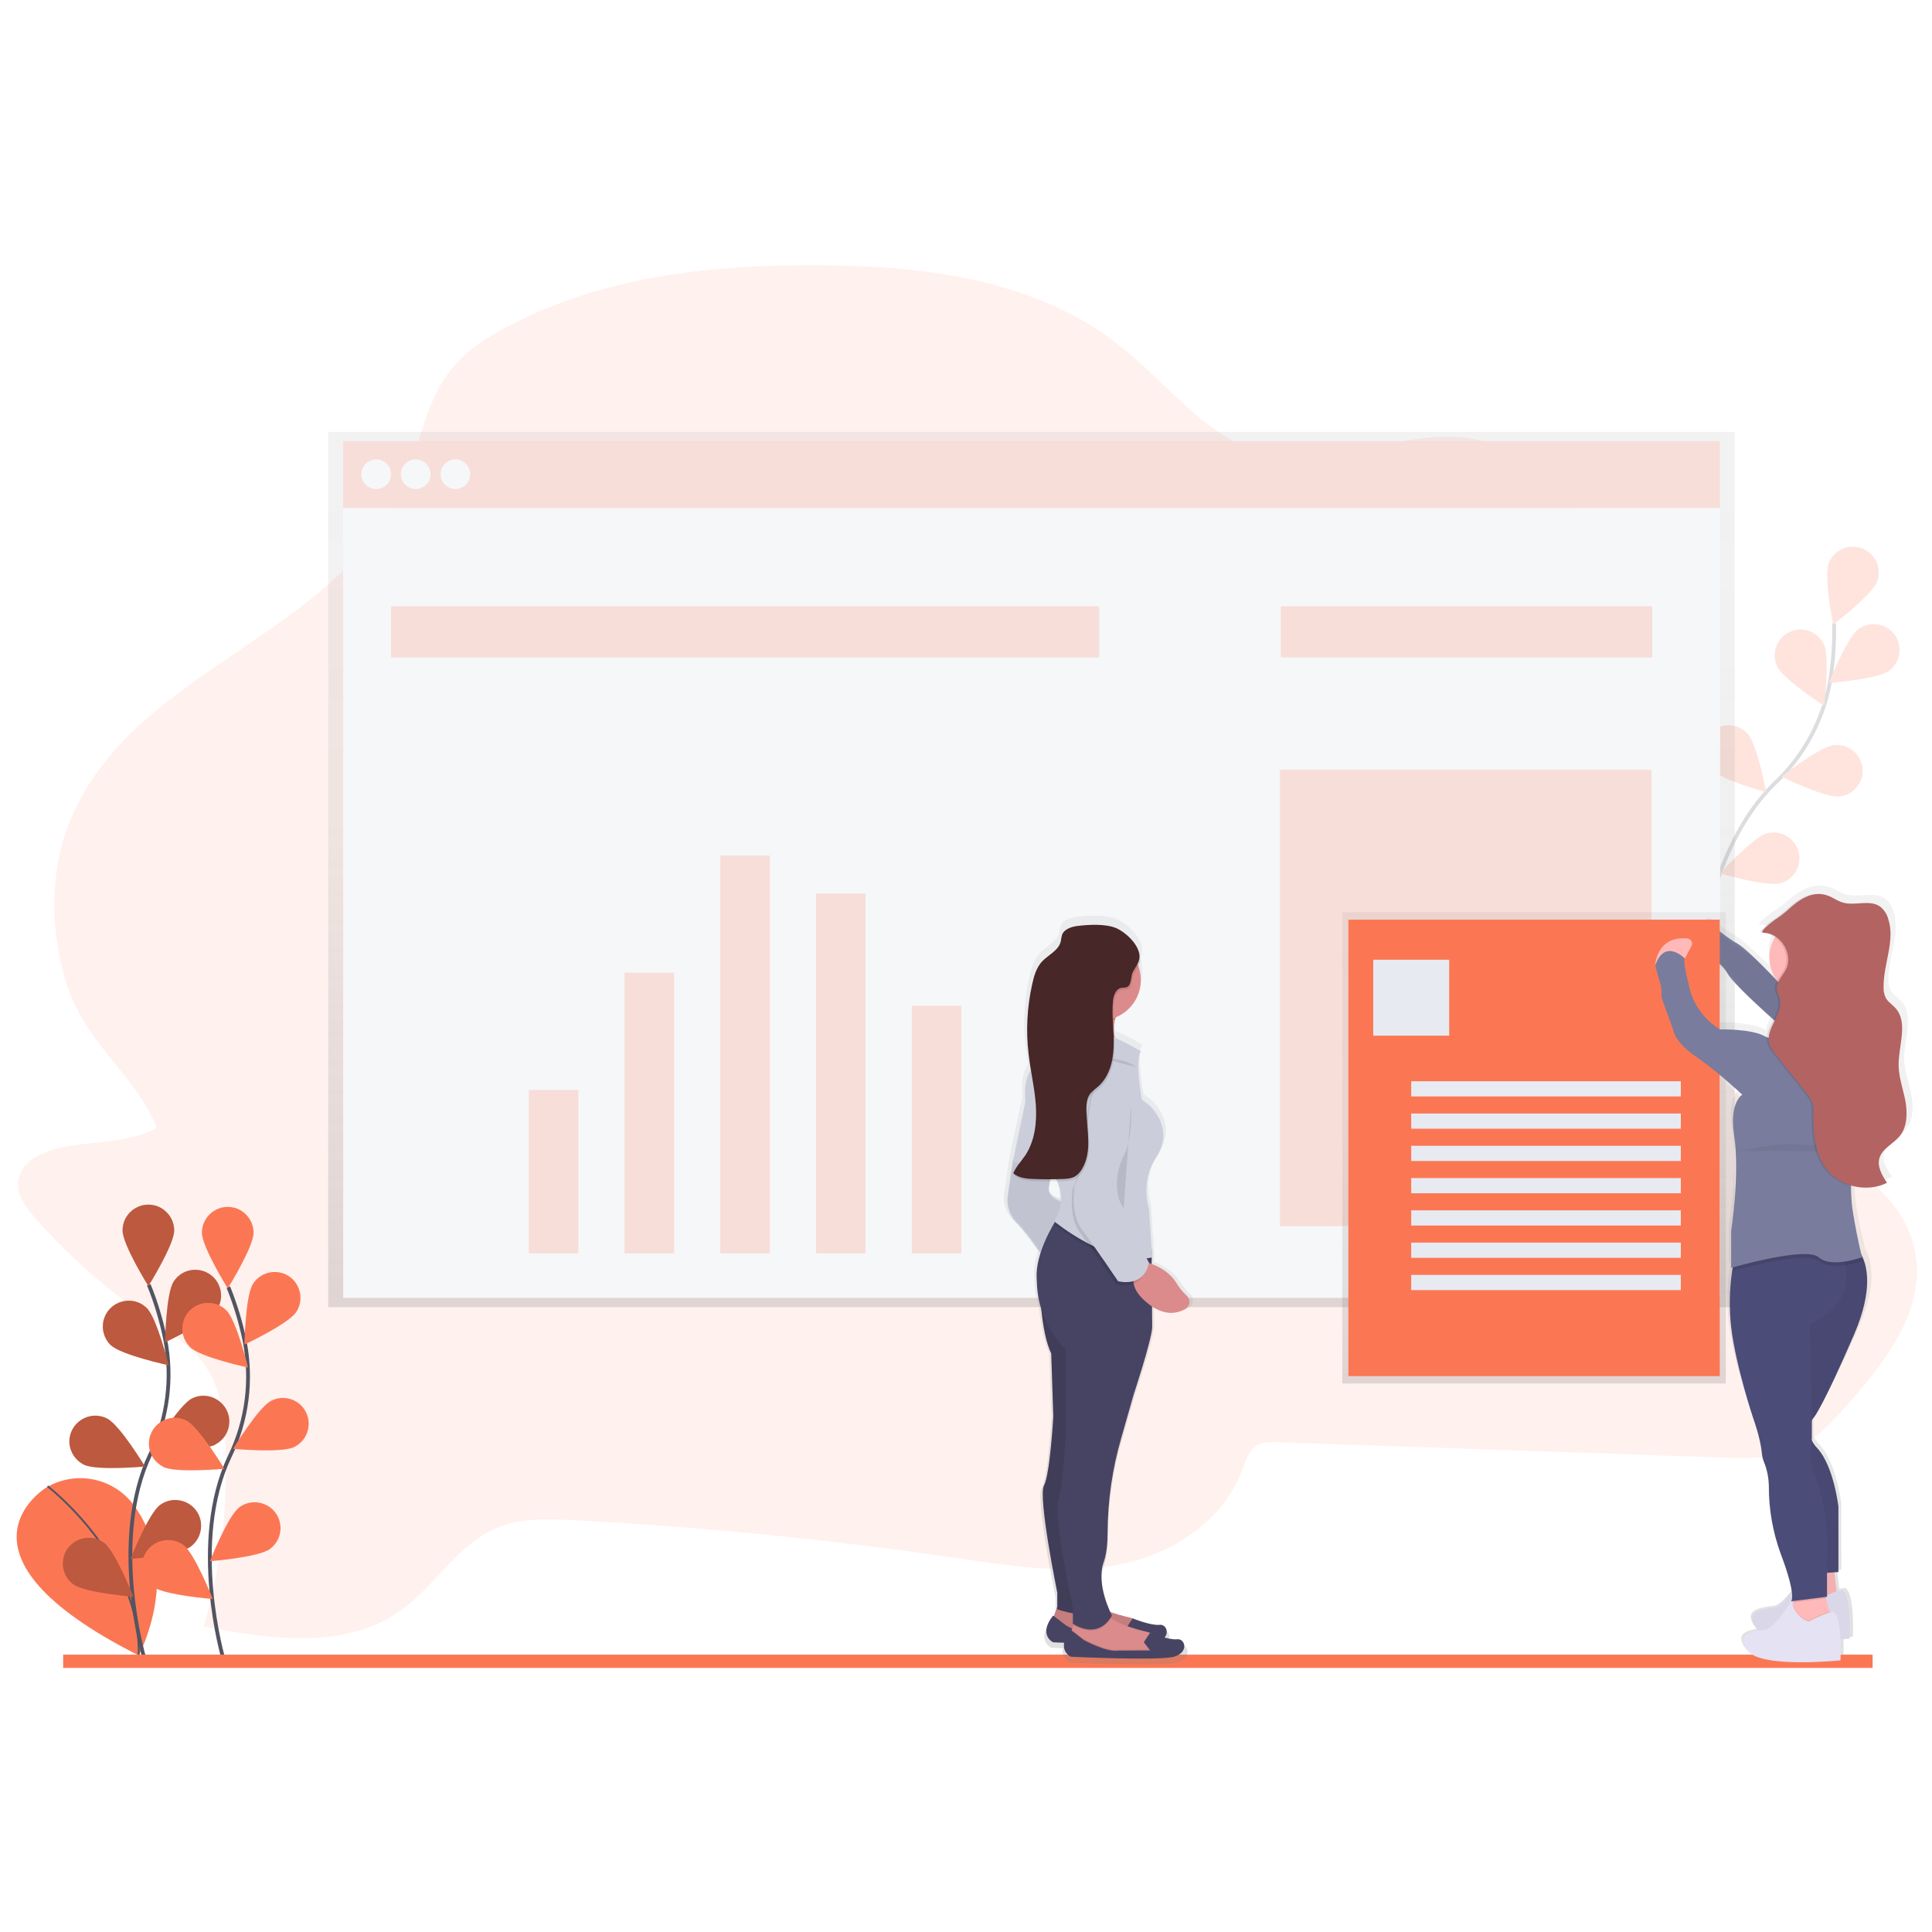 <?xml version="1.0" encoding="utf-8"?>
<svg viewBox="0 0 580 580" xmlns="http://www.w3.org/2000/svg" xmlns:xlink="http://www.w3.org/1999/xlink">
 <defs>
  <linearGradient id="c172ced9-c526-43de-8081-a3b8b4d2db3a" x1="534.54" y1="548.83" x2="534.54" y2="87.83" gradientUnits="userSpaceOnUse" gradientTransform="matrix(1, 0, 0, 1, 0, 0)">
   <stop offset="0" stop-color="gray" stop-opacity="0.25"/>
   <stop offset="0.54" stop-color="gray" stop-opacity="0.12"/>
   <stop offset="1" stop-color="gray" stop-opacity="0.1"/>
  </linearGradient>
  <linearGradient id="b55b1914-9010-4651-994a-27bfb9322cf9" x1="1028.82" y1="815.41" x2="1028.82" y2="407.41" gradientTransform="matrix(1, 0, 0, 1, -99.6, -80.59)" xlink:href="#c172ced9-c526-43de-8081-a3b8b4d2db3a"/>
  <linearGradient id="f578ae08-57d5-484c-bc58-a6933ab5fa51" x1="799.21" y1="589.03" x2="799.21" y2="340.83" gradientTransform="matrix(1, 0, 0, 1, 0, 0)" xlink:href="#c172ced9-c526-43de-8081-a3b8b4d2db3a"/>
  <linearGradient id="c6440606-d3b5-4d29-adcc-566625c77aaa" x1="2225.35" y1="817.55" x2="2225.35" y2="423.13" gradientTransform="matrix(1, 0, 0, 1, -1655.6, -80.59)" xlink:href="#c172ced9-c526-43de-8081-a3b8b4d2db3a"/>
 </defs>
 <g transform="matrix(0.57, 0, 0, 0.57, 4.989, 79.609)">
  <path d="M 27.7 463.9 C 15.7 465.8 0.6 471.4 0.8 484.4 C 0.8 491 5.2 496.6 9.4 501.4 C 27.5 522 48.1 540.2 70.8 555.6 C 81.6 562.9 93.2 569.9 100.4 581.2 C 107.6 592.6 109.4 607 110 620.7 C 111.4 653.2 107.6 685.7 98.6 717 C 133.9 723.7 173.2 729.5 202.5 708.4 C 220.1 695.7 232 674.4 251.6 665.6 C 264.7 659.7 279.5 660.2 293.7 661 C 361.2 664.5 428.6 671.2 495.7 681 C 523.9 685.1 552.5 689.7 580.4 684.4 C 608.2 679.1 635.6 661.8 645.8 633.8 C 647.4 629.5 648.8 624.7 652.4 622.1 C 655.6 619.8 659.8 619.8 663.7 619.9 L 898.7 628 C 911.6 628.5 924.9 628.8 936.7 623.5 C 948.2 618.4 957 608.5 965.4 598.9 C 984.8 576.8 1005.6 549.7 999.9 519.7 C 995.3 495.7 975 478.9 954.8 467.2 C 934.7 455.5 912.4 445.9 897.6 427.1 C 875 398.5 875.9 357.6 874.5 320.6 C 873.2 287 869.1 253.6 862.2 220.7 C 856.1 191.8 847.6 162.9 831.6 138.5 C 815.7 114.1 791.4 94.6 763.9 91 C 727.9 86.3 691.8 108.7 656.7 99.2 C 627 91.2 606.5 62.8 581.9 43.1 C 538.2 8.1 480.8 0.7 426.6 0.1 C 369.1 -0.7 310.1 5.2 258.8 32.2 C 247.1 38.3 235.6 45.8 227.5 56.7 C 215 73.5 212 96 203.9 115.6 C 171 194.4 64.2 211.4 29.5 289.4 C 17.2 317.1 17.3 349.4 26.3 378.4 C 35.9 409.7 63.1 427 73.8 454.2 C 62.3 461.7 41.7 461.6 27.7 463.9 Z" fill="#fb7754" opacity="0.1"/>
  <g opacity="0.2">
   <path d="M985.15,451.51s4.8-63.77,40.84-98.42A96.9,96.9,0,0,0,1054.82,299a163,163,0,0,0,2-29.73" transform="translate(-99.6 -80.59)" fill="none" stroke="#535461" stroke-miterlimit="10" stroke-width="2"/>
   <path d="M1079.44,247.3c-2.66,7-23.1,22.61-23.1,22.61s-5-25.21-2.36-32.24a13.61,13.61,0,1,1,25.47,9.63Z" transform="translate(-99.6 -80.59)" fill="#fb7754"/>
   <path d="M1085.76,294.21c-6.05,4.46-31.68,6.42-31.68,6.42s9.49-23.89,15.54-28.35a13.61,13.61,0,1,1,16.14,21.92Z" transform="translate(-99.6 -80.59)" fill="#fb7754"/>
   <path d="M1059.67,360.43c-7.48.79-30.59-10.45-30.59-10.45s20.25-15.83,27.72-16.63a13.61,13.61,0,1,1,2.87,27.08Z" transform="translate(-99.6 -80.59)" fill="#fb7754"/>
   <path d="M1028.65,406.09c-7.24,2-31.92-5.13-31.92-5.13s17.28-19,24.52-21.07a13.61,13.61,0,1,1,7.4,26.2Z" transform="translate(-99.6 -80.59)" fill="#fb7754"/>
   <path d="M1026.83,291.89c3.19,6.81,24.77,20.77,24.77,20.77s3.07-25.52-.12-32.33a13.61,13.61,0,1,0-24.65,11.56Z" transform="translate(-99.6 -80.59)" fill="#fb7754"/>
   <path d="M991.22,345.75c5.08,5.54,29.85,12.41,29.85,12.41s-4.71-25.27-9.79-30.81a13.61,13.61,0,0,0-20.07,18.4Z" transform="translate(-99.6 -80.59)" fill="#fb7754"/>
   <path d="M963.8,402.84c4.07,6.32,27.33,17.27,27.33,17.27s-.37-25.7-4.44-32a13.61,13.61,0,0,0-22.89,14.75Z" transform="translate(-99.6 -80.59)" fill="#fb7754"/>
  </g>
  <polygon points="164.1 87.8 164.1 123.8 164.1 548.8 904.9 548.8 904.9 123.8 904.9 87.8 164.1 87.8" fill="url(#c172ced9-c526-43de-8081-a3b8b4d2db3a)"/>
  <rect x="172" y="92.7" width="725.2" height="35.2" fill="#f6f7f9"/>
  <g opacity="0.2">
   <rect x="171.97" y="92.7" width="725.15" height="35.21" fill="#fb7754"/>
  </g>
  <rect x="172" y="127.9" width="725.2" height="416" fill="#f6f7f9"/>
  <circle cx="189.4" cy="110.1" r="7.8" fill="#f6f7f9"/>
  <circle cx="210.2" cy="110.1" r="7.8" fill="#f6f7f9"/>
  <circle cx="231.1" cy="110.1" r="7.8" fill="#f6f7f9"/>
  <g opacity="0.2">
   <rect x="197.18" y="179.65" width="373.01" height="26.95" fill="#fb7754"/>
  </g>
  <g opacity="0.2">
   <rect x="665.83" y="179.65" width="195.63" height="26.95" fill="#fb7754"/>
  </g>
  <g opacity="0.2">
   <rect x="269.78" y="434.41" width="26.08" height="86.08" fill="#fb7754"/>
   <rect x="320.21" y="372.67" width="26.08" height="147.81" fill="#fb7754"/>
   <rect x="370.64" y="310.94" width="26.08" height="209.54" fill="#fb7754"/>
   <rect x="421.07" y="330.94" width="26.08" height="189.55" fill="#fb7754"/>
   <rect x="471.5" y="390.06" width="26.08" height="130.42" fill="#fb7754"/>
  </g>
  <g opacity="0.2">
   <rect x="665.4" y="265.73" width="195.63" height="240.41" fill="#fb7754"/>
  </g>
  <path d="M 997.9 436.8 C 996.6 430.4 994.2 424.2 994.1 417.7 C 994.1 407.2 999.7 395 992.3 387.2 C 990.6 385.5 988.4 384.1 987.1 382.1 C 986.2 380.3 985.7 378.3 985.8 376.3 C 985.7 364 992.5 351.5 988.4 339.9 C 987.6 337.3 986 335 983.8 333.4 C 981.4 331.9 978.8 331.6 975.9 331.7 C 973.3 331.7 970.6 332 967.9 332 C 966.4 332 964.9 331.8 963.4 331.4 C 960.3 330.5 957.7 328.5 954.6 327.5 C 953 327 951.3 326.7 949.6 326.8 C 942.9 326.6 936.7 331.1 932 335.4 C 929.6 337.4 927.1 339.2 924.4 340.9 C 924.8 340.6 915.1 347.3 918.7 347.4 C 921.4 347.4 923.9 348.3 926 349.9 C 921.4 356.9 921.8 366 927 372.6 C 925.4 371 923.6 369.3 921.8 367.6 C 916.5 362.3 909 355.2 905.5 353.3 C 899.7 350.2 891.4 343.4 891.4 343.4 C 891.4 343.4 880.7 349.4 884 357.7 C 885.5 358.2 887.1 358.8 888.6 359.6 C 888.6 360.7 888.8 361.8 889.2 362.8 C 892.6 363.9 895.8 365.4 898.8 367.5 C 899.1 367.9 899.4 368.4 899.7 368.9 C 901.1 371.4 905.6 375.9 911 381 C 914.8 384.8 919.8 389.4 924.9 393.8 C 923.3 396.8 921.8 399.8 921.5 402.8 C 921.1 402.7 920.7 402.5 920.3 402.3 C 912.9 398.3 895.5 398.7 895.5 398.7 C 895.5 398.7 881.1 391.2 878.2 374.1 C 878.2 374.1 875.3 363.7 876.1 360.9 L 876.1 360.9 L 876.4 360.8 L 879.9 354.6 C 880.8 352.8 879.6 350.6 877.6 350.5 C 860.7 349 859.9 364.5 859.9 364.5 L 860.1 364.5 L 860 364.6 C 862.1 374.6 863.7 373.8 863.3 381.7 L 869.9 399.2 C 869.9 399.2 870.3 405.2 882.3 413.2 C 894.3 421.1 908 433.5 908 433.5 C 908 433.5 900.7 437.2 903.4 454.5 C 906.7 475.7 901.8 505.9 901.8 505.9 L 901.8 525.4 L 902.7 525.1 C 902.6 525.8 902.4 526.5 902.3 527.2 C 900.8 537 900.6 547 901.8 556.8 C 904.2 577.5 914.2 605.8 914.2 605.8 C 914.2 605.8 917.9 615.8 918.7 623.7 C 918.8 625.3 919.2 626.9 919.8 628.3 C 921.6 632.7 922.6 637.4 922.7 642.2 C 922.6 654.1 924.8 665.9 929 677.1 C 933.2 687.7 934.8 693.9 935.2 697.6 C 932.2 701.5 928.4 705.7 925.3 706.1 C 919.5 706.9 908.4 707.7 915.8 717.3 C 916.1 717.6 916.3 717.9 916.7 718.2 C 911 719.1 904.8 721 910.8 728.8 C 918.3 738.3 962.1 734 962.1 734 C 962.1 734 962.4 728.7 962.1 722.8 C 965.2 722.6 967.1 722.4 967.1 722.4 C 967.1 722.4 968.3 699.3 963 696.6 C 962 696.7 961 696.9 960.1 697.3 C 959.5 694.1 959.1 690.1 958.8 687.2 L 960.9 687 L 960.9 686.8 L 961 686.8 L 961 652.1 C 961 652.1 958.5 630.6 949.5 621.1 C 948.3 619.9 947.3 618.5 946.5 617.1 L 946.3 616.8 C 946.4 614.1 946.4 610.4 946.3 606.2 L 946.5 606 C 946.6 605.7 946.8 605.5 946.9 605.3 C 947.1 605 947.4 604.7 947.6 604.5 L 947.7 604.3 L 947.7 604.3 C 947.7 604.3 952.7 598.3 969.7 560.5 C 980 537.5 977.3 524.5 973.6 517.9 C 972.8 514.9 971.1 508.1 969.1 496.6 C 968.3 491.7 967.9 486.8 967.9 481.8 C 970.5 482.5 973.1 482.8 975.8 482.7 C 979.9 482.8 984 481.9 987.8 480.2 C 985.1 476.2 982.2 471.6 983.6 467.1 C 985.1 461.9 991.2 459.5 994.8 455.4 C 999 450.4 999.1 443.2 997.9 436.8 Z" fill="url(#b55b1914-9010-4651-994a-27bfb9322cf9)"/>
  <path d="M 893.1 347.7 C 893.1 347.7 882.9 353.6 886 361.9 C 886 361.9 896.7 365 901 372.9 C 905.4 380.8 938.9 409.2 938.9 409.2 L 963.4 397 C 963.4 397 954.9 385.6 928 377.7 C 928 377.7 912.1 360.7 906.6 357.5 C 901 354.4 893.1 347.7 893.1 347.7 Z" fill="#797c9c"/>
  <path d="M 898.1 352.7 C 898.1 352.7 887.9 358.6 891 366.9 C 891 366.9 901.7 370 906 377.9 C 910.4 385.8 943.9 414.2 943.9 414.2 L 968.4 402 C 968.4 402 959.9 390.6 933 382.7 C 933 382.7 917.1 365.7 911.6 362.5 C 906 359.4 898.1 352.7 898.1 352.7 Z" opacity="0.05"/>
  <path d="M 15.6 643.8 C 15.6 643.8 -42 678.6 64.3 732.2 C 64.3 732.2 87.7 688.7 61.8 653.2 C 51.4 638.9 31.9 634.7 16.5 643.3 Z" fill="#fb7754"/>
  <path d="M 16.3 643.1 C 16.3 643.1 65.6 680.8 64.3 732.2" fill="none" stroke="#535461" stroke-miterlimit="10"/>
  <path d="M 67 732.8 C 67 732.8 49 671.4 70.4 626.3 C 79.5 607.4 82.3 586.1 78.2 565.5 C 76.2 555.8 73.4 546.2 69.6 537" fill="none" stroke="#535461" stroke-miterlimit="10" stroke-width="2"/>
  <path d="M 83 508.4 C 83 515.9 69.4 537.7 69.4 537.7 C 69.4 537.7 55.8 515.9 55.8 508.4 C 55.8 497.9 67.1 491.4 76.2 496.6 C 80.4 499.1 83 503.5 83 508.4 Z" fill="#fb7754"/>
  <path d="M 105.5 550.1 C 101.4 556.4 78.2 567.3 78.2 567.3 C 78.2 567.3 78.6 541.6 82.7 535.3 C 88.4 526.5 101.4 527.2 106.2 536.5 C 108.4 540.8 108.2 546 105.5 550.1 Z" fill="#fb7754"/>
  <path d="M 104.5 621.3 C 97.8 624.6 72.2 622.3 72.2 622.3 C 72.2 622.3 85.6 600.3 92.3 596.9 C 101.6 592.2 112.6 599.4 112 609.8 C 111.7 614.7 108.9 619 104.5 621.2 Z" fill="#fb7754"/>
  <path d="M 91.7 674.9 C 85.7 679.4 60 681.4 60 681.4 C 60 681.4 69.4 657.5 75.5 653 C 83.9 646.8 95.9 652 97.1 662.4 C 97.6 667.3 95.6 672 91.7 674.9 Z" fill="#fb7754"/>
  <path d="M 49.6 568.8 C 55 574 80.1 579.4 80.1 579.4 C 80.1 579.4 73.9 554.4 68.5 549.2 C 61 541.9 48.4 545.5 45.8 555.7 C 44.6 560.4 46.1 565.4 49.5 568.8 Z" fill="#fb7754"/>
  <path d="M 35.3 631.7 C 42 635.1 67.6 632.7 67.6 632.7 C 67.6 632.7 54.3 610.7 47.6 607.4 C 38.2 602.7 27.3 609.8 27.8 620.3 C 28.1 625.1 31 629.5 35.3 631.7 Z" fill="#fb7754"/>
  <path d="M 29.9 694.8 C 35.9 699.3 61.5 701.3 61.5 701.3 C 61.5 701.3 52.1 677.4 46.1 672.9 C 37.6 666.7 25.6 671.9 24.4 682.3 C 23.9 687.2 25.9 691.9 29.9 694.8 Z" fill="#fb7754"/>
  <path d="M 83 508.4 C 83 515.9 69.4 537.7 69.4 537.7 C 69.4 537.7 55.8 515.9 55.8 508.4 C 55.8 497.9 67.1 491.4 76.2 496.6 C 80.4 499.1 83 503.5 83 508.4 Z" opacity="0.25"/>
  <path d="M 105.5 550.1 C 101.4 556.4 78.2 567.3 78.2 567.3 C 78.2 567.3 78.6 541.6 82.7 535.3 C 88.4 526.5 101.4 527.2 106.2 536.5 C 108.4 540.8 108.2 546 105.5 550.1 Z" opacity="0.25"/>
  <path d="M 104.5 621.3 C 97.8 624.6 72.2 622.3 72.2 622.3 C 72.2 622.3 85.6 600.3 92.3 596.9 C 101.6 592.2 112.6 599.4 112 609.8 C 111.7 614.7 108.9 619 104.5 621.2 Z" opacity="0.25"/>
  <path d="M 91.7 674.9 C 85.7 679.4 60 681.4 60 681.4 C 60 681.4 69.4 657.5 75.5 653 C 83.9 646.8 95.9 652 97.1 662.4 C 97.6 667.3 95.6 672 91.7 674.9 Z" opacity="0.25"/>
  <path d="M 49.6 568.8 C 55 574 80.1 579.4 80.1 579.4 C 80.1 579.4 73.9 554.4 68.5 549.2 C 61 541.9 48.4 545.5 45.8 555.7 C 44.6 560.4 46.1 565.4 49.5 568.8 Z" opacity="0.25"/>
  <path d="M 35.3 631.7 C 42 635.1 67.6 632.7 67.6 632.7 C 67.6 632.7 54.3 610.7 47.6 607.4 C 38.2 602.7 27.3 609.8 27.8 620.3 C 28.1 625.1 31 629.5 35.3 631.7 Z" opacity="0.25"/>
  <path d="M 29.9 694.8 C 35.9 699.3 61.5 701.3 61.5 701.3 C 61.5 701.3 52.1 677.4 46.1 672.9 C 37.6 666.7 25.6 671.9 24.4 682.3 C 23.9 687.2 25.9 691.9 29.9 694.8 Z" opacity="0.25"/>
  <path d="M 108.9 734 C 108.9 734 90.8 672.6 112.2 627.5 C 121.4 608.6 124.1 587.3 120.1 566.7 C 118.1 556.9 115.2 547.4 111.5 538.2" fill="none" stroke="#535461" stroke-miterlimit="10" stroke-width="2"/>
  <path d="M 124.8 509.6 C 124.8 517.1 111.2 538.9 111.2 538.9 C 111.2 538.9 97.6 517.1 97.6 509.6 C 97.6 499.1 108.9 492.6 118 497.8 C 122.2 500.3 124.8 504.7 124.8 509.6 Z" fill="#fb7754"/>
  <path d="M 147.3 551.3 C 143.2 557.6 120 568.5 120 568.5 C 120 568.5 120.4 542.8 124.5 536.5 C 130.2 527.7 143.3 528.3 148 537.7 C 150.2 542 150 547.2 147.3 551.3 Z" fill="#fb7754"/>
  <path d="M 146.3 622.4 C 139.6 625.8 114 623.4 114 623.4 C 114 623.4 127.4 601.4 134.1 598.1 C 143.5 593.3 154.4 600.5 153.8 611 C 153.5 615.9 150.7 620.2 146.3 622.4 Z" fill="#fb7754"/>
  <path d="M 133.5 676.1 C 127.5 680.6 101.8 682.6 101.8 682.6 C 101.8 682.6 111.2 658.7 117.3 654.2 C 125.7 648 137.7 653.2 138.9 663.6 C 139.5 668.4 137.4 673.2 133.5 676.1 Z" fill="#fb7754"/>
  <path d="M 91.4 569.9 C 96.8 575.2 121.9 580.6 121.9 580.6 C 121.9 580.6 115.8 555.6 110.4 550.4 C 102.9 543.1 90.2 546.6 87.7 556.8 C 86.5 561.5 87.9 566.5 91.4 569.9 Z" fill="#fb7754"/>
  <path d="M 77.1 632.9 C 83.8 636.3 109.4 633.9 109.4 633.9 C 109.4 633.9 96.1 611.9 89.4 608.5 C 80 603.8 69.1 611 69.7 621.5 C 69.9 626.3 72.8 630.6 77.1 632.8 Z" fill="#fb7754"/>
  <path d="M 71.7 696 C 77.7 700.5 103.3 702.5 103.3 702.5 C 103.3 702.5 93.9 678.6 87.9 674.1 C 79.4 667.9 67.4 673.1 66.2 683.5 C 65.7 688.3 67.8 693.1 71.7 696 Z" fill="#fb7754"/>
  <rect x="24.5" y="731.8" width="953" height="7" fill="#fb7754"/>
  <rect x="698.2" y="340.8" width="202" height="248.2" fill="url(#f578ae08-57d5-484c-bc58-a6933ab5fa51)"/>
  <rect x="701.4" y="344.7" width="195.6" height="240.4" fill="#fb7754"/>
  <rect x="714.5" y="365.8" width="40" height="40" fill="#e8eaf1"/>
  <rect x="734.5" y="429.8" width="142" height="8" fill="#e8eaf1"/>
  <rect x="734.5" y="446.8" width="142" height="8" fill="#e8eaf1"/>
  <rect x="734.5" y="463.8" width="142" height="8" fill="#e8eaf1"/>
  <rect x="734.5" y="480.8" width="142" height="8" fill="#e8eaf1"/>
  <rect x="734.5" y="497.8" width="142" height="8" fill="#e8eaf1"/>
  <rect x="734.5" y="514.8" width="142" height="8" fill="#e8eaf1"/>
  <rect x="734.5" y="531.8" width="142" height="8" fill="#e8eaf1"/>
  <path d="M 957.1 684.3 C 957.1 684.3 958.2 701.7 960.2 703.6 C 962.2 705.6 942.5 706.8 942.5 706.8 L 945.2 684.3 Z" fill="#ffb9b9"/>
  <path d="M 957.1 684.3 C 957.1 684.3 958.2 701.7 960.2 703.6 C 962.2 705.6 942.5 706.8 942.5 706.8 L 945.2 684.3 Z" opacity="0.05"/>
  <path d="M 961.4 697.7 C 961.4 697.7 958.6 697.7 948.8 702.9 C 948.8 702.9 942.1 701.7 939.3 692.2 C 939.3 692.2 931 706.4 925.5 707.2 C 920 708 909.3 708.8 916.4 718.2 C 923.5 727.7 965.4 723.4 965.4 723.4 C 965.4 723.4 966.5 700.5 961.4 697.7 Z" fill="#e4e2f3"/>
  <path d="M 961.4 697.7 C 961.4 697.7 958.6 697.7 948.8 702.9 C 948.8 702.9 942.1 701.7 939.3 692.2 C 939.3 692.2 931 706.4 925.5 707.2 C 920 708 909.3 708.8 916.4 718.2 C 923.5 727.7 965.4 723.4 965.4 723.4 C 965.4 723.4 966.5 700.5 961.4 697.7 Z" opacity="0.05"/>
  <path d="M 955.5 711.1 L 952.7 718.6 L 934.6 713.5 L 935.6 706.1 L 935.8 704.3 L 936.5 699.3 C 936.5 699.3 951.9 695.3 951.9 697.3 C 952.1 698.9 952.4 700.5 952.9 702.1 C 953.5 704.5 954.3 707.3 954.9 709.1 C 955.2 710.4 955.5 711.1 955.5 711.1 Z" fill="#ffb9b9"/>
  <path d="M 945.6 608.2 C 943.6 611.6 943.6 615.8 945.6 619.2 C 946.3 620.6 947.3 622 948.4 623.1 C 957.1 632.6 959.5 653.9 959.5 653.9 L 959.5 688.3 L 953.5 688.7 L 944.1 689.4 L 929.9 631 C 929.9 631 921.6 588.4 925.5 580.9 C 929.5 573.4 933 526.4 933 526.4 L 936.3 523.1 L 944.1 515 L 966.6 515 C 968.4 516.3 969.9 518 970.9 519.9 C 974.7 526.1 978.1 539.1 967.8 563.1 C 951.6 600.6 946.8 606.6 946.8 606.6 C 946.3 607.1 945.9 607.6 945.6 608.2 Z" fill="#4c4c78"/>
  <path d="M 945.7 608 C 943.7 611.4 943.7 615.6 945.7 619 C 946.5 620.5 947.4 621.8 948.5 623 C 957.2 632.4 959.6 653.8 959.6 653.8 L 959.6 688.1 L 953.7 688.5 L 944.2 689.3 L 930 630.9 C 930 630.9 921.7 588.2 925.6 580.7 C 929.6 573.2 933.1 526.3 933.1 526.3 L 936.4 522.9 L 944.2 514.8 L 966.7 514.8 C 968.5 516.1 970 517.8 971.1 519.7 C 974.9 526 978.2 539 967.9 563 C 951.7 600.5 947 606.4 947 606.4 C 946.5 606.9 946 607.4 945.7 608 Z" opacity="0.05"/>
  <path d="M 952.9 702.1 L 935.8 704.3 L 936.5 699.3 C 936.5 699.3 951.9 695.3 951.9 697.3 C 952.1 698.9 952.5 700.5 952.9 702.1 Z" opacity="0.1"/>
  <path d="M 944.4 557.6 C 944.4 557.6 945.4 588.7 945.5 608.2 C 945.5 612.6 945.5 616.5 945.5 619.2 C 945.6 620.7 945.5 622.1 945.2 623.5 C 944 627.1 946.4 635 946.4 635 C 952.3 650.6 954.7 667.3 953.5 683.9 L 953.5 701.3 L 934.6 703.7 C 934.6 703.7 937.7 701.3 929 678.4 C 925 667.3 922.9 655.6 922.9 643.8 C 922.9 639.1 922 634.4 920.2 630.1 C 919.6 628.6 919.3 627.1 919.2 625.5 C 918.4 617.6 914.8 607.8 914.8 607.8 C 914.8 607.8 905.4 579.8 903 559.2 C 901.9 549.4 902.1 539.6 903.5 529.9 C 903.9 527.4 904.4 524.9 905 522.5 C 905 522.5 943.5 498.2 958.1 515 C 959.5 516.7 960.6 518.5 961.4 520.5 C 962.2 522.5 962.8 524.6 963.3 526.7 C 967.8 548.9 944.4 557.6 944.4 557.6 Z" fill="#4c4c78"/>
  <circle cx="943.2" cy="364.6" r="20.1" fill="#ffb9b9"/>
  <path d="M 932.2 377.3 C 932.2 377.3 940.5 400.5 932.2 412.8 C 923.9 425 958.6 421.1 958.6 421.1 L 972 404.9 C 972 404.9 956.3 404.9 955.5 377.3 C 954.7 349.6 932.2 377.3 932.2 377.3 Z" fill="#ffb9b9"/>
  <path d="M 972 524.5 C 969.2 525.5 966.2 526.2 963.3 526.7 C 958.3 527.4 952.5 527.5 949.2 524.5 C 947.2 522.7 942.2 522.5 936.2 523.1 C 923.7 524.3 906.8 528.9 903.5 529.8 C 903.9 527.4 904.3 524.9 904.9 522.5 C 904.9 522.5 943.5 498.2 958.1 515 L 966.5 515 C 968.3 516.3 969.8 518 970.9 519.9 C 971.6 523 972 524.5 972 524.5 Z" opacity="0.1"/>
  <path d="M 955.5 711.1 L 952.7 718.6 L 934.6 713.5 L 935.6 706.1 C 938.7 713 944 713.9 944 713.9 C 947.5 712 951.1 710.4 954.9 709.2 C 955.2 710.4 955.5 711.1 955.5 711.1 Z" opacity="0.1"/>
  <path d="M 956.7 709.2 C 956.7 709.2 953.9 709.2 944 714.3 C 944 714.3 937.3 713.1 934.6 703.6 C 934.6 703.6 926.3 717.9 920.7 718.6 C 915.2 719.4 904.6 720.2 911.7 729.7 C 918.8 739.2 960.6 734.8 960.6 734.8 C 960.6 734.8 961.8 711.9 956.7 709.2 Z" fill="#e4e2f3"/>
  <path d="M 863 368.5 C 863 368.5 863.8 353.1 879.9 354.6 C 881.9 354.8 883 356.9 882.1 358.6 L 878.8 364.9 Z" fill="#ffb9b9"/>
  <path d="M 956.3 409.6 C 956.3 409.6 936.9 406.5 931.8 402.5 C 931.8 402.5 927.8 410 920.7 406.1 C 913.6 402.1 897.1 402.5 897.1 402.5 C 888.3 397.1 882.2 388.2 880.5 378.1 C 880.5 378.1 877.7 367.8 878.5 365.1 C 878.5 365.1 868.2 354.4 863.1 368.6 C 865.1 378.5 866.6 377.7 866.3 385.6 L 872.6 403 C 872.6 403 873 408.9 884.4 416.8 C 895.9 424.7 908.9 436.9 908.9 436.9 C 908.9 436.9 902 440.7 904.5 457.8 C 907.7 478.8 903 508.7 903 508.7 L 903 528.1 C 903 528.1 942.4 516.6 949.1 522.5 C 955.8 528.5 972 522.5 972 522.5 C 972 522.5 970 515.8 967.3 499.7 C 964.5 483.5 967.7 467.7 967.7 467.7 C 967.7 467.7 977.9 440.4 982.7 429.4 C 987.4 418.3 979.1 403.4 970.8 397.8 C 962.5 392.2 959.5 395.6 959.5 395.6 C 959.5 395.6 974 406.1 956.3 409.6 Z" fill="#797c9c"/>
  <path d="M 905.6 466.6 C 905.6 466.6 908.7 465.9 924.5 463.5 C 940.3 461.1 967.9 466.7 967.9 466.7" opacity="0.05"/>
  <path d="M 919.2 351.6 C 928.2 351.8 934.9 362.9 930.9 370.9 C 929.1 374.4 925.7 377.5 926.1 381.4 C 926.2 383.2 927.2 384.8 927.6 386.6 C 929.5 394.6 919.9 402.1 922.1 410 C 922.8 412.1 924 414 925.5 415.7 L 942.1 436.6 C 943.1 437.8 944 439.1 944.6 440.5 C 945.3 442.4 945.5 444.5 945.3 446.6 C 945.3 456.6 945.9 467.3 951.8 475.5 C 958.9 485.2 973.4 488.7 984.1 483.3 C 981.5 479.4 978.8 474.8 980.1 470.3 C 981.6 465.2 987.4 462.8 990.8 458.7 C 994.8 453.7 994.9 446.6 993.8 440.3 C 992.6 434 990.3 427.8 990.2 421.4 C 990.1 410.9 995.5 398.8 988.4 391.1 C 986.8 389.4 984.7 388.1 983.5 386 C 982.6 384.2 982.2 382.2 982.3 380.2 C 982.1 368.1 988.6 355.7 984.7 344.2 C 984 341.6 982.4 339.3 980.3 337.7 C 974.8 334 967.2 337.6 960.9 335.7 C 957.9 334.9 955.4 332.8 952.5 331.9 C 944.6 329.2 937.3 334.5 931.8 339.7 C 929.5 341.7 927.1 343.5 924.6 345.1 C 925 344.9 915.7 351.5 919.2 351.6 Z" opacity="0.1"/>
  <path d="M 920.2 351.6 C 929.2 351.8 935.9 362.9 931.9 370.9 C 930.1 374.4 926.7 377.5 927.1 381.4 C 927.2 383.2 928.2 384.8 928.6 386.6 C 930.5 394.6 920.9 402.1 923.1 410 C 923.8 412.1 925 414 926.5 415.7 L 943.1 436.6 C 944.1 437.8 945 439.1 945.6 440.5 C 946.3 442.4 946.5 444.5 946.3 446.6 C 946.3 456.6 946.9 467.3 952.8 475.5 C 959.9 485.2 974.4 488.7 985.1 483.3 C 982.5 479.4 979.8 474.8 981.1 470.3 C 982.6 465.2 988.4 462.8 991.8 458.7 C 995.8 453.7 995.9 446.6 994.8 440.3 C 993.6 434 991.3 427.8 991.2 421.4 C 991.1 410.9 996.5 398.8 989.4 391.1 C 987.8 389.4 985.7 388.1 984.5 386 C 983.6 384.2 983.2 382.2 983.3 380.2 C 983.1 368.1 989.6 355.7 985.7 344.2 C 985 341.6 983.4 339.3 981.3 337.7 C 975.8 334 968.2 337.6 961.9 335.7 C 958.9 334.9 956.4 332.8 953.5 331.9 C 945.6 329.2 938.3 334.5 932.8 339.7 C 930.5 341.7 928.1 343.5 925.6 345.1 C 926 344.9 916.7 351.5 920.2 351.6 Z" fill="#b36362"/>
  <path d="M 618.1 542 C 615.8 539.8 613.8 537.4 612.2 534.7 C 608.7 529.3 602.9 526.3 599 524.9 L 599 523.1 L 599.2 523.1 L 599.1 521.5 L 599.2 521.5 L 598.9 517.1 L 598.9 517.1 L 598.9 517.1 L 597.5 495.4 C 597.5 495.4 592.4 480.9 601.4 467.6 C 610.4 454.3 602 441.6 593.5 436.6 C 593.5 436.6 589.5 415.5 592.9 410.5 C 588.3 407.8 583.6 405.4 578.7 403.3 C 578.7 403 578.6 402.7 578.5 402.5 C 578.4 400.5 578.3 398.5 578.2 396.6 C 578.3 395.6 578.5 394.6 578.8 393.6 C 578.9 393.2 579 392.8 579.1 392.3 C 587.4 389.1 592.9 381.1 592.9 372.3 C 592.9 369.7 592.5 367.2 591.6 364.8 C 592 364.1 592.4 363.3 592.6 362.5 C 593 360.1 592.6 357.6 591.3 355.5 C 589 350.5 583.4 346 579.3 344.3 C 573.4 341.9 564.6 342.5 558.4 343.2 C 555 343.6 551.1 344.8 549.9 347.9 C 549.5 349.1 549.3 350.4 549.1 351.6 C 547.8 356.4 542.2 358.7 538.8 362.4 C 535.8 365.7 534.5 370.1 533.5 374.4 C 530.7 386.7 530 399.5 531.5 412.1 C 531.8 415 532.3 417.8 532.8 420.7 C 530.7 423.6 528.9 428.7 529.7 437.7 L 522.9 469.9 L 520.1 488.7 C 519.3 494.1 521.2 499.5 525.2 503.2 C 529.5 507.4 534.8 514.6 538 519.2 C 536.6 523.3 535.9 527.6 535.9 532 C 536 534 536.1 535.9 536.2 537.7 C 536.5 541.5 537.3 545.3 538.4 549 C 539.2 556.7 540.8 566.6 543.8 573 L 545 606.8 C 545 606.8 543.3 637.9 539.9 644 C 536.5 650.1 547.2 701.6 547.2 701.6 L 547.2 708.9 L 545.4 714.1 L 545 713.8 C 536.5 724.3 545 728.2 545 728.2 C 545 728.2 547.3 728.3 551 728.5 C 550.3 731.5 551.8 734.6 554.6 736 C 554.6 736 602.6 738.2 611 736 C 619.5 733.8 617.2 726 612.7 726.5 C 610.4 726.6 608.1 726.3 606 725.7 C 608.6 722.6 606.5 718.4 603.1 718.8 C 598.6 719.3 588.4 715.3 588.4 715.3 L 588.4 715.4 C 588.1 715.3 587.8 715.2 587.4 715.1 C 583.7 714.2 579.9 713.2 576.3 711.9 C 574.1 707.3 569.1 694.7 572.7 684.9 C 574.3 680.5 574.8 674.7 574.8 669 C 574.9 651.9 577.4 634.8 582.3 618.4 L 589 595.1 C 589 595.1 598.6 566.9 599.2 559.1 L 599.1 547.8 C 607.1 552.9 613.4 551.4 617.4 549 C 620 547.5 620.3 543.9 618.1 542 Z M 542.7 483.1 C 542.9 482.3 543.1 481.4 543.2 480.5 C 544.6 480.5 545.9 480.5 547.2 480.5 C 548.9 483.9 549.6 487.7 549.2 491.4 C 546.2 490.4 541.6 488 542.7 483.1 Z" fill="url(#c6440606-d3b5-4d29-adcc-566625c77aaa)"/>
  <path d="M 548.1 706.3 L 545.9 712.8 L 553 719.8 L 576.4 725.3 L 593.2 723.6 L 592.1 717.6 L 592.1 717.6 C 591.4 715 589.4 713 586.8 712.4 C 579.8 710.8 566.6 707.1 563.9 701.9 Z" fill="#db8b8b"/>
  <path d="M 548.1 706.3 L 545.9 712.8 L 553 719.8 L 576.4 725.3 L 593.2 723.6 L 592.1 717.6 L 592.1 717.6 C 591.4 715 589.4 713 586.8 712.4 C 579.8 710.8 566.6 707.1 563.9 701.9 Z" opacity="0.1"/>
  <path d="M 587.8 722 L 584.5 717.7 L 587.8 712.7 C 587.8 712.7 597.5 716.6 601.9 716.1 C 606.2 715.5 608.4 723.1 600.3 725.3 C 592.1 727.5 545.9 725.3 545.9 725.3 C 545.9 725.3 537.8 721.5 545.9 711.2 L 553 716.6 C 553 716.6 565 723.1 570.9 722.1 Z" fill="#474463"/>
  <path d="M 602.4 731.3 L 585.6 732.9 L 562.2 727.4 L 555.2 720.4 L 555.7 718.7 L 556.6 716.3 L 557.3 713.9 L 573.1 709.5 C 573.9 710.8 575 711.9 576.3 712.7 C 581.4 716.2 590.6 718.7 596 720 C 596.2 720.1 596.4 720.1 596.7 720.2 C 599 721 600.7 722.9 601.3 725.3 Z" fill="#db8b8b"/>
  <path d="M 602.4 731.3 L 585.6 732.9 L 562.2 727.4 L 555.2 720.4 L 555.7 718.7 L 562.2 723.7 C 562.2 723.7 574.2 730.2 580.2 729.1 L 597 729.1 L 593.7 724.8 L 596.7 720.2 C 599 721 600.8 722.9 601.4 725.3 Z" opacity="0.1"/>
  <path d="M 597 729.6 L 593.7 725.3 L 597 720.3 C 597 720.3 606.8 724.2 611.1 723.7 C 615.5 723.1 617.6 730.7 609.5 732.9 C 601.3 735.1 555.2 732.9 555.2 732.9 C 555.2 732.9 547 729.1 555.2 718.8 L 562.2 724.2 C 562.2 724.2 574.2 730.7 580.1 729.7 Z" fill="#474463"/>
  <path d="M 583.4 414.5 C 583.4 414.5 557.3 417.3 561.1 406.4 C 562.2 403.3 562.5 400 561.9 396.8 C 561.3 392.8 559.7 389 557.3 385.7 L 581.8 389.5 C 580.3 392 579.2 394.6 578.5 397.4 C 575.6 408.9 583.4 414.5 583.4 414.5 Z" fill="#db8b8b"/>
  <path d="M 538.9 538.4 C 538.9 538.4 539.4 561.8 544.9 573.2 L 546 606.3 C 546 606.3 544.3 636.7 541.1 642.7 C 537.8 648.7 548.1 699.2 548.1 699.2 L 548.1 707.9 C 548.1 707.9 565.5 714.4 570.4 706.8 L 565.5 642.2 L 567.7 552.5 Z" fill="#474463"/>
  <path d="M 538.9 538.4 C 538.9 538.4 539.4 561.8 544.9 573.2 L 546 606.3 C 546 606.3 544.3 636.7 541.1 642.7 C 537.8 648.7 548.1 699.2 548.1 699.2 L 548.1 707.9 C 548.1 707.9 565.5 714.4 570.4 706.8 L 565.5 642.2 L 567.7 552.5 Z" opacity="0.1"/>
  <path d="M 528 463.4 L 524.7 472.1 L 522 490.6 C 521.3 495.8 523.1 501 526.9 504.7 C 533.4 511.2 542.1 524.8 542.1 524.8 L 552.4 493.8 C 552.4 493.8 542.1 492.2 543.8 485.1 C 545.4 478 544.8 465 544.8 465 Z" fill="#cbcdda"/>
  <path d="M 528 462.4 L 524.7 471.1 L 522 489.6 C 521.3 494.8 523.1 500 526.9 503.7 C 533.4 510.2 542.1 523.8 542.1 523.8 L 552.4 492.8 C 552.4 492.8 542.1 491.2 543.8 484.1 C 545.4 477 544.8 464 544.8 464 Z" opacity="0.05"/>
  <path d="M 576.3 712.7 C 569.3 723.7 558.5 717.5 556.5 716.2 L 557.3 713.9 L 573.1 709.5 C 573.9 710.8 575 711.9 576.3 712.7 Z" opacity="0.1"/>
  <path d="M 598.1 559.6 C 597.5 567.2 588.3 594.9 588.3 594.9 L 581.8 617.7 C 577.1 633.8 574.7 650.5 574.6 667.3 C 574.6 672.9 574.1 678.6 572.6 682.9 C 568.2 694.9 576.9 711.2 576.9 711.2 C 569.3 724.7 556.3 715.5 556.3 715.5 L 556.3 706.8 C 556.3 706.8 545.9 659.6 548.7 650.3 C 551.4 641.1 552.5 616.1 552.5 616.1 L 552.5 571 C 543.7 562.3 538.5 550.8 537.5 538.6 C 537.4 536.8 537.3 534.9 537.2 533 C 536.8 520.7 545.2 506.3 548.5 501.2 C 549.2 500 549.7 499.3 549.7 499.3 L 597.7 518.3 L 597.8 518.3 L 597.8 520.1 L 597.8 524.3 Z" fill="#474463"/>
  <path d="M 581.8 389.5 C 580.3 392 579.2 394.6 578.5 397.4 C 573.1 399.4 567.1 399.2 561.9 396.8 C 561.3 392.8 559.7 389 557.3 385.7 Z" opacity="0.1"/>
  <circle cx="570.9" cy="376.5" r="21.2" fill="#db8b8b"/>
  <path d="M 598.1 524.3 L 597.9 524.3 C 575.1 529 546.5 505.2 546.5 505.2 C 547.2 503.9 547.9 502.6 548.5 501.2 C 549.3 500 549.8 499.3 549.8 499.3 L 597.8 518.3 L 597.9 520.2 Z" opacity="0.1"/>
  <path d="M 592.1 414 C 592.1 414 561.7 395.5 551.9 403.1 L 538.3 420.5 C 538.3 420.5 529.6 423.2 531.3 440.6 L 524.7 472.1 L 544.3 477 C 544.3 477 555.7 487.9 546.5 503.6 C 546.5 503.6 575.3 527.5 598.1 522.6 L 596.4 497.1 C 596.4 497.1 591.5 483 600.2 469.9 C 608.9 456.9 600.7 444.4 592.6 439.5 C 592.7 439.5 588.8 418.9 592.1 414 Z" fill="#cbcdda"/>
  <path d="M 593.7 524.8 C 593.7 524.8 605.1 527 610.6 535.7 C 612.1 538.3 614.1 540.7 616.3 542.8 C 618.4 544.7 618.1 548.2 615.6 549.7 C 611.3 552.2 604.3 553.8 595.4 546.5 C 580.2 534.1 593.7 524.8 593.7 524.8 Z" fill="#db8b8b"/>
  <path d="M 576.9 424.3 C 576.9 424.3 566 423.2 563.3 451.5 C 560.6 479.7 556.3 486.2 556.3 486.2 C 556.3 486.2 553.5 500.9 560.1 509.6 C 566.6 518.3 579.1 536.8 579.1 536.8 C 579.1 536.8 592.6 540.6 595.4 527 L 578.5 495.5 C 578.5 495.5 575.8 484.6 582.3 477 C 588.8 469.4 593.7 418.9 576.9 424.3 Z" opacity="0.1"/>
  <path d="M 578 422.7 C 578 422.7 567.1 421.6 564.4 449.8 C 561.7 478.1 557.3 484.6 557.3 484.6 C 557.3 484.6 554.6 499.3 561.1 508 C 567.7 516.7 580.1 535.1 580.1 535.1 C 580.1 535.1 593.7 538.9 596.4 525.4 L 579.6 493.8 C 579.6 493.8 576.9 483 583.4 475.4 C 589.9 467.8 594.8 417.2 578 422.7 Z" fill="#cbcdda"/>
  <path d="M 586.9 443.1 C 586.9 443.1 588 459.9 583.1 469.1 C 578.3 478.4 578.3 490.3 583.1 496.8" opacity="0.1"/>
  <path d="M 589.7 422.4 C 589.7 422.4 585.3 418.1 572.8 417.5 C 560.3 417 554.9 413.2 554.9 413.2" opacity="0.1"/>
  <path d="M 559.4 349.1 C 556.1 349.5 552.3 350.7 551.1 353.8 C 550.8 354.9 550.6 356.1 550.4 357.3 C 549.2 362.1 543.8 364.3 540.5 367.9 C 537.6 371.1 536.3 375.5 535.4 379.7 C 532.7 391.8 532 404.3 533.5 416.6 C 534.5 425.6 536.7 434.5 537.3 443.5 C 537.9 452.6 536.8 462.1 531.9 469.7 C 529.7 473 526.9 475.8 525.4 479.4 C 528.5 482 532.8 482.3 536.8 482.4 C 541.5 482.6 546.2 482.6 550.8 482.4 C 553.3 482.4 555.8 482.2 558 481 C 559.5 480 560.8 478.6 561.7 477 C 564.4 472.4 565.1 467 564.9 461.7 C 564.8 456.5 564 451.2 563.9 445.9 C 563.9 443.1 564.1 440 565.8 437.7 C 567 436 568.8 434.8 570.3 433.5 C 576.1 428.3 578.1 420.1 578.3 412.3 C 578.5 404.5 577.2 396.7 577.9 389 C 578.1 386 579.3 382.3 582.3 381.7 C 583.2 381.7 584.2 381.6 585.1 381.4 C 587.5 380.5 587.3 377.1 587.9 374.6 C 588.7 371.8 591.1 369.7 591.7 366.9 C 593.3 360.3 584.9 352.5 579.5 350.2 C 573.8 347.8 565.3 348.4 559.4 349.1 Z" opacity="0.1"/>
  <path d="M 558.9 348 C 555.6 348.4 551.8 349.6 550.6 352.7 C 550.3 353.8 550.1 355 549.9 356.3 C 548.7 361 543.3 363.3 540 366.8 C 537.1 370 535.8 374.4 534.9 378.6 C 532.2 390.7 531.5 403.2 533 415.5 C 534 424.5 536.2 433.4 536.8 442.4 C 537.4 451.5 536.3 461 531.4 468.6 C 529.2 471.9 526.4 474.7 524.9 478.3 C 528 480.9 532.3 481.2 536.3 481.3 C 541 481.5 545.7 481.5 550.3 481.3 C 552.8 481.3 555.3 481.1 557.5 479.9 C 559 478.9 560.3 477.5 561.2 475.9 C 563.9 471.3 564.6 465.9 564.4 460.6 C 564.3 455.4 563.5 450.1 563.4 444.9 C 563.4 442 563.6 438.9 565.3 436.6 C 566.5 434.9 568.3 433.8 569.8 432.4 C 575.6 427.2 577.6 419 577.8 411.2 C 578 403.4 576.7 395.6 577.4 387.9 C 577.6 384.9 578.8 381.2 581.8 380.6 C 582.7 380.6 583.7 380.5 584.6 380.3 C 587 379.4 586.8 376 587.4 373.5 C 588.2 370.8 590.6 368.6 591.2 365.8 C 592.8 359.2 584.4 351.4 579 349.1 C 573.3 346.8 564.8 347.3 558.9 348 Z" fill="#472727"/>
 </g>
</svg>